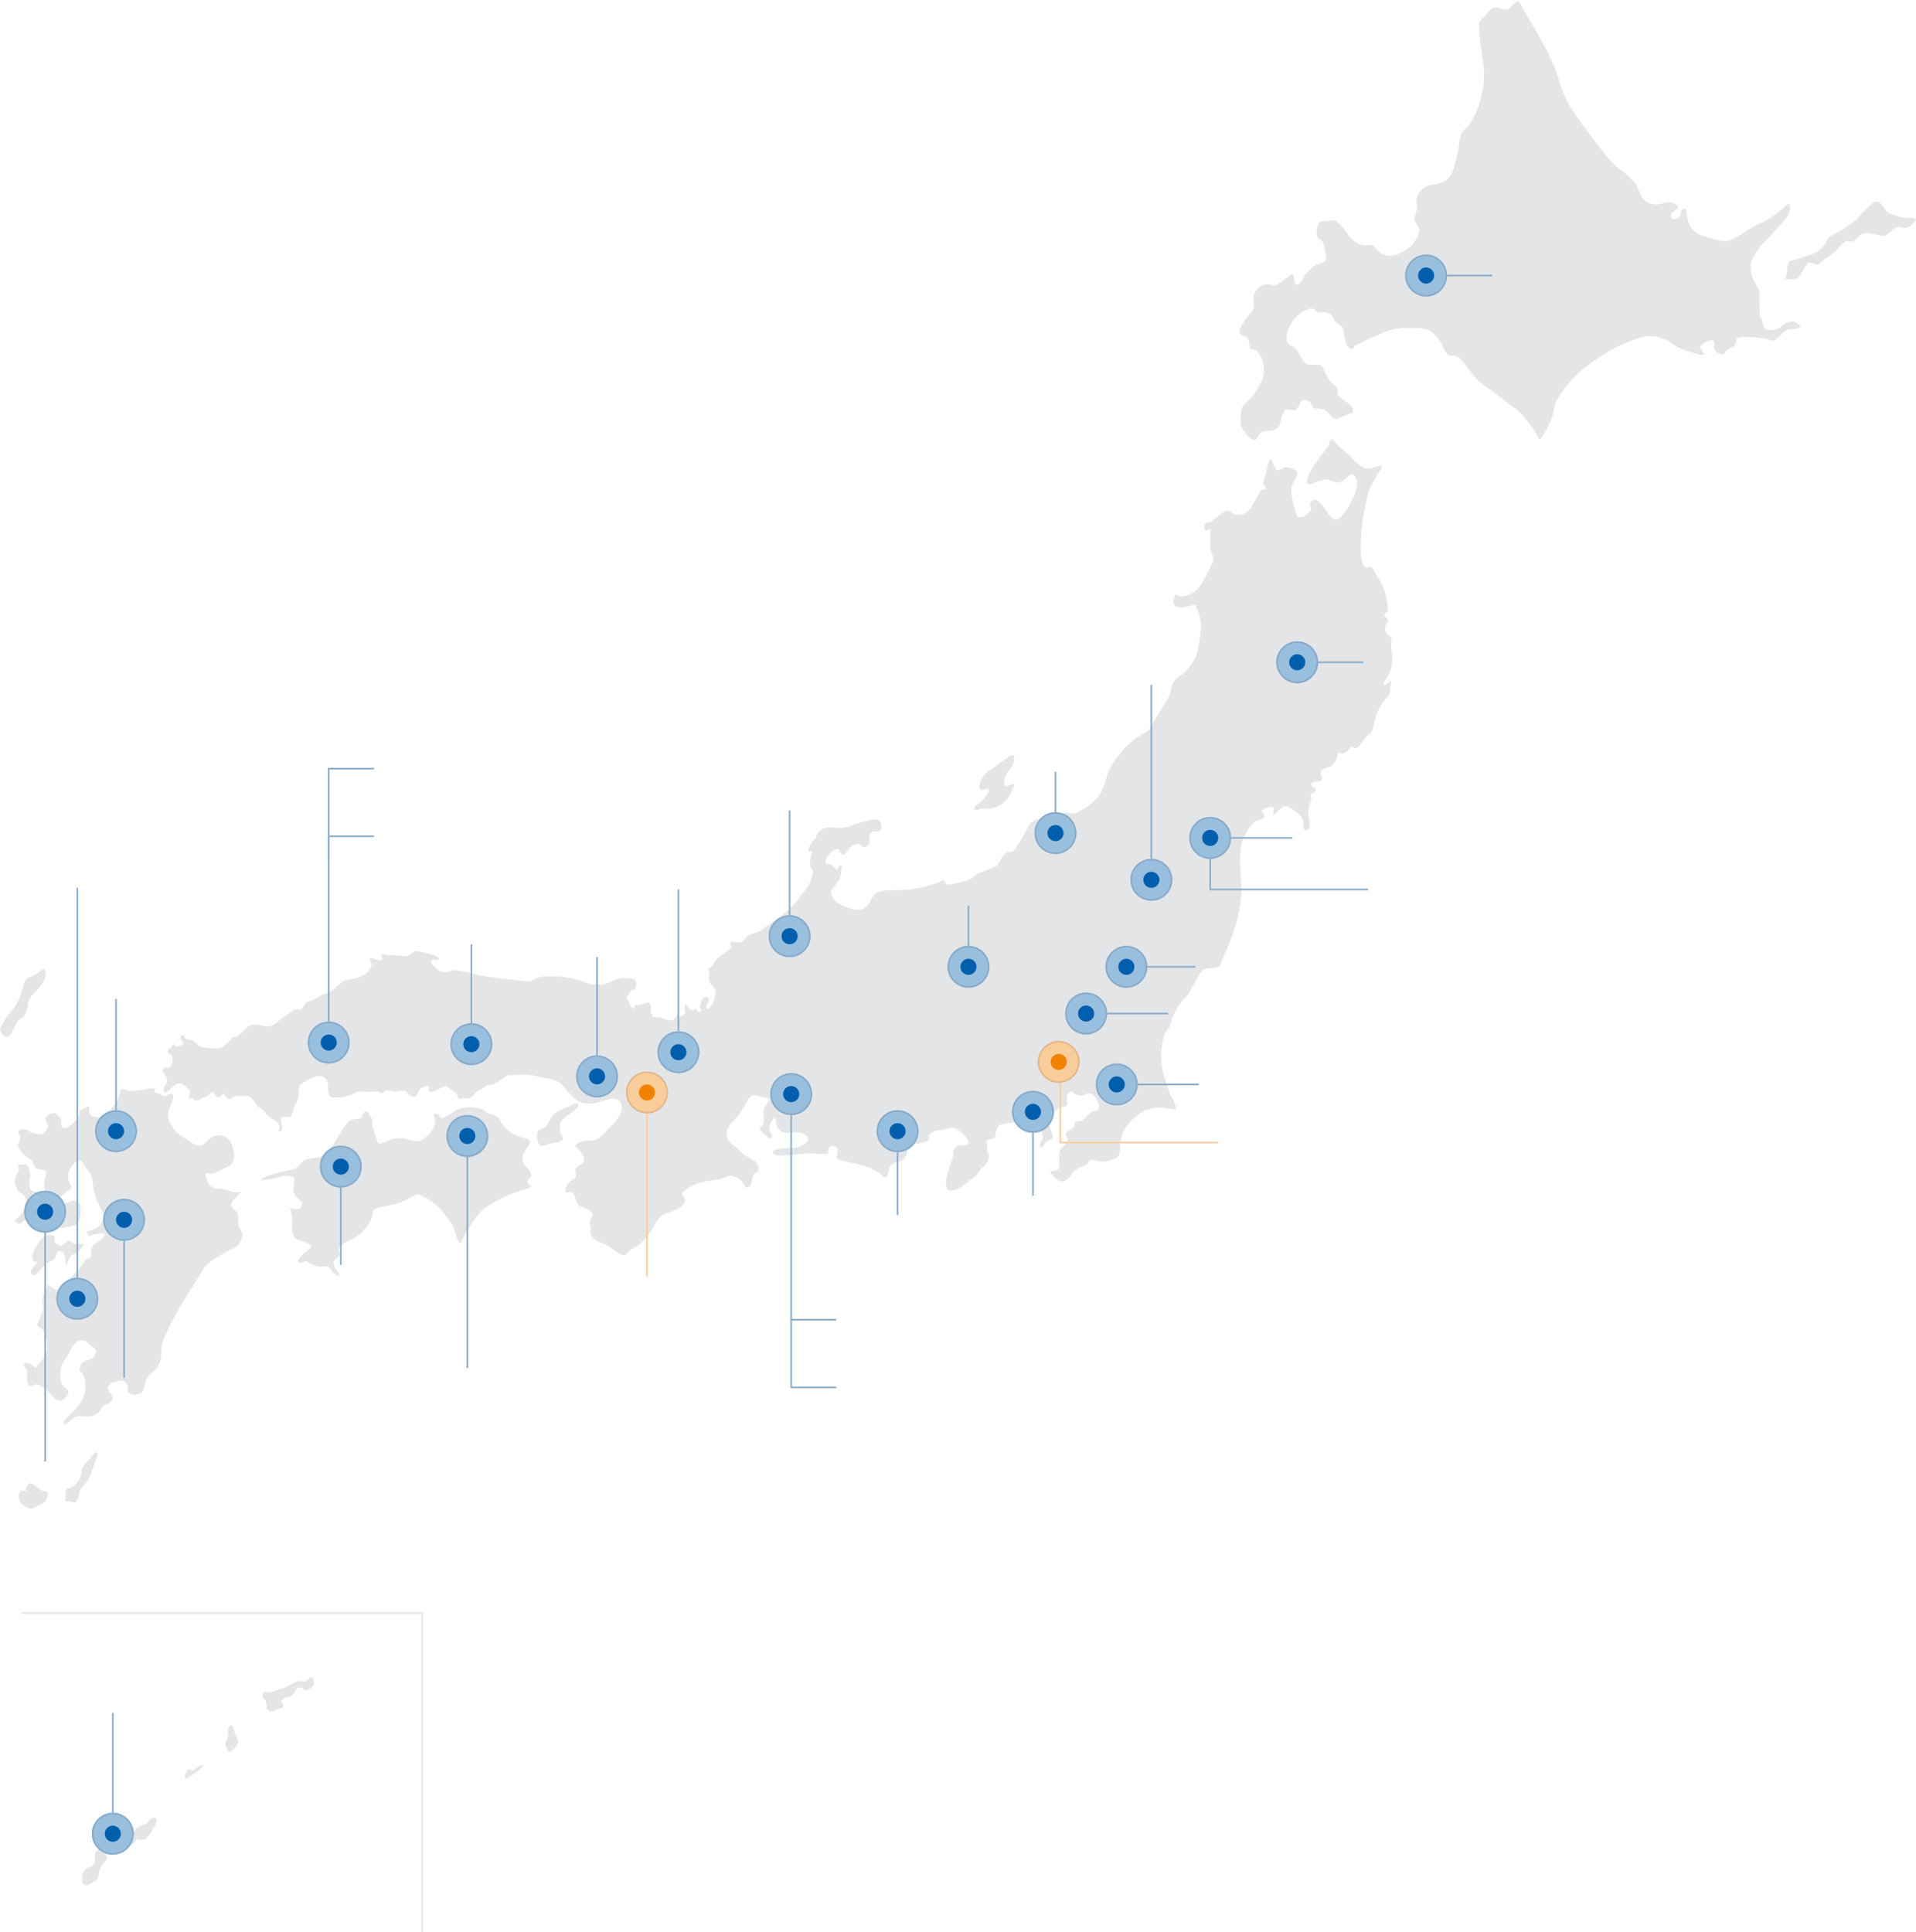 <svg width="1189" height="1199" viewBox="0 0 1189 1199" fill="none" xmlns="http://www.w3.org/2000/svg">
<path d="M13 1001H262V1199" stroke="black" stroke-opacity="0.1"/>
<path d="M87.112 1133.07C88.919 1132.4 90.941 1132.21 92.269 1130.37L92.41 1129.98C92.826 1129.36 93.373 1128.85 94.002 1128.51C94.63 1128.18 95.318 1128.02 96.001 1128.05C99.698 1128.72 93.542 1137.45 92.712 1138.52C91.882 1139.58 90.388 1141.68 89.014 1141.85C87.594 1141.8 86.181 1141.65 84.783 1141.42C84.428 1141.34 84.157 1142.53 84.157 1142.53C83.681 1143.28 83.044 1143.9 82.308 1144.31C81.196 1144.79 80.055 1145.17 78.897 1145.45C77.928 1145.9 76.921 1146.23 75.894 1146.43C74.724 1146.64 73.755 1147.61 72.597 1148.01C71.743 1148.21 70.867 1148.22 70.029 1148.02C68.784 1147.85 68.928 1146.75 67.042 1148.23C65.156 1149.71 65.913 1151.31 66.593 1153.26C66.756 1153.71 65.712 1154.31 65.621 1154.7C63.785 1156.4 62.38 1158.6 61.558 1161.05C61.184 1162.7 61.199 1165.68 60.358 1166.33C59.517 1166.97 58.55 1167.23 57.76 1167.88C54.917 1170.27 51.036 1171.6 51.054 1166.35C50.834 1164.38 51.294 1162.36 52.344 1160.68C53.506 1159.1 55.222 1159.07 56.661 1158.15C57.569 1157.64 58.34 1156.87 58.881 1155.91C59.29 1155.05 58.925 1154.07 58.865 1153.17C58.732 1151.17 58.828 1149.1 60.636 1148.2C63.085 1146.92 65.467 1145.47 67.768 1143.86C68.371 1143.33 69.092 1143 69.844 1142.91C70.596 1142.82 71.346 1142.96 72.003 1143.34C73.475 1143.91 74.859 1144.41 74.755 1141.34C74.651 1138.28 71.63 1136.99 71.192 1135.16C70.753 1133.33 72.503 1130.81 74.23 1131.2C74.813 1131.7 75.575 1131.87 76.185 1132.01L76.185 1132.01L78.064 1132.44C79.651 1132.98 78.014 1136.18 78.619 1137.51C79.225 1138.84 80.306 1138.55 81.351 1137.72C83.377 1136.33 85.305 1133.73 87.112 1133.07Z" fill="#E4E5E7"/>
<path d="M144.291 1071.32C145.354 1072.51 145.271 1074.76 146.003 1076.24L145.952 1076.23C146.861 1078.11 148.303 1080.22 147.405 1082.52C146.527 1084.37 145.113 1085.86 143.4 1086.74C142.61 1087.15 142.087 1087.81 141.645 1086.93L140.106 1083.36C139.26 1081.68 141.061 1079.17 141.397 1077.7C141.732 1076.22 141.318 1074.52 141.539 1073.08C141.76 1071.64 143.227 1070.12 144.291 1071.32Z" fill="#E4E5E7"/>
<path d="M118.753 1098.3C119.12 1098.8 119.436 1099.05 120.023 1098.59C121.693 1097.09 123.603 1095.96 125.639 1095.27C127.395 1094.84 124.411 1097.62 124.347 1097.9C121.37 1100.23 118.224 1102.26 114.946 1103.99C114.695 1103 114.723 1101.95 115.026 1100.95C115.328 1099.96 115.892 1099.07 116.642 1098.41C117.381 1097.98 118.386 1097.79 118.753 1098.3Z" fill="#E4E5E7"/>
<path d="M188.453 1043.52C189.799 1043.7 191.05 1042.2 192.21 1041.33C194.096 1039.85 195.405 1043.73 194.713 1045.36C194.125 1046.31 193.373 1047.12 192.503 1047.76C191.633 1048.39 190.664 1048.82 189.654 1049.04C188.954 1049.29 188.956 1048.82 188.386 1048.27C187.649 1047.6 186.732 1047.2 185.759 1047.13C183.903 1047.07 183.668 1048.81 182.735 1050.32C181.406 1052.64 179.498 1052.8 177.449 1053.59C176.508 1053.97 175.082 1054.6 174.634 1055.39C174.187 1056.19 174.96 1056.78 175.263 1057.33C176.766 1060.11 174.288 1059.97 172.571 1060.47C170.853 1060.97 168.915 1062.68 167.177 1061.86C166.606 1061.55 165.211 1060.64 165.404 1059.79C165.484 1058.26 165.304 1056.74 164.873 1055.32C164.432 1054.2 163.388 1054.56 163.087 1053.3C162.787 1052.04 163.087 1049.78 164.662 1050.14C166.619 1050.41 168.63 1050.13 170.511 1049.33C172.356 1048.73 174.125 1048 175.995 1047.53C178.242 1046.78 180.397 1045.68 182.4 1044.28C184.307 1043.25 186.45 1042.98 188.453 1043.52Z" fill="#E4E5E7"/>
<path d="M70 1063V1125" stroke="#89ABC9"/>
<circle cx="70" cy="1138" r="13" fill="#99BFDE"/>
<circle cx="70" cy="1138" r="12.5" stroke="#89ABC9"/>
<circle cx="70" cy="1138" r="5" fill="#005EAD"/>
<path d="M863.481 421.769C863.348 422.353 858.672 426.481 858.605 424.621C858.539 422.762 860.013 421.936 860.511 421.092C861.477 419.299 862.331 417.439 863.065 415.525C864.134 411.624 864.264 407.528 863.44 403.653C863.166 400.814 863.205 397.933 863.557 395.071C862.908 395.111 862.269 394.956 861.709 394.624C861.148 394.292 860.687 393.794 860.373 393.184C859.651 392.254 859.299 391.033 859.39 389.779C859.481 388.525 860.009 387.336 860.862 386.463C862.383 384.623 860.754 383.979 859.622 382.764C858.489 381.55 859.512 380.826 860.608 379.778C861.704 378.729 860.928 375.409 860.758 374.004C860.427 370.957 859.722 367.992 858.662 365.191C857.346 362.227 855.822 359.39 854.101 356.705C853.348 355.44 851.817 351.675 850.068 351.824C848.319 351.972 847.311 352.904 846.225 350.948C845.971 350.395 845.754 349.82 845.575 349.229C844.973 347.142 844.604 344.97 844.476 342.761C844.091 333.016 845.088 323.193 847.43 313.644C847.936 309.979 848.859 306.378 850.176 302.927C851.676 299.721 853.401 296.641 855.335 293.716C855.789 293.068 858.305 290.088 857.39 289.265C856.475 288.441 851.995 290.633 850.246 290.781C844.578 291.198 840.953 286.136 837.222 282.349C835.495 280.52 833.43 279.367 831.542 277.707C830.058 275.831 828.388 274.145 826.562 272.678C825.37 271.997 824.92 275.857 824.29 276.739L820.558 281.833C817.215 285.861 814.295 290.287 811.86 295.021C811.609 296.125 810.155 299.552 811.536 300.208C812.918 300.864 815.194 299.743 816.522 299.294C818.275 298.594 820.063 298.02 821.874 297.575C824.847 297.159 827.549 299.55 830.258 299.484C832.624 299.084 834.81 297.73 836.39 295.688C838.466 293.564 840.27 294.248 841.514 296.855C843.698 301.52 839.901 308.513 837.92 312.639C836.264 315.61 830.887 324.703 827.225 321.956C823.563 319.208 821.544 313.283 817.546 310.664C817.144 310.338 816.666 310.139 816.159 310.09C815.653 310.04 815.138 310.14 814.665 310.38C814.193 310.62 813.782 310.991 813.473 311.456C813.163 311.92 812.968 312.461 812.906 313.024C812.654 314.128 813.455 314.378 813.612 315.302C813.581 315.769 813.467 316.228 813.275 316.654C813.084 317.08 812.819 317.463 812.496 317.781C811.785 318.741 810.902 319.529 809.907 320.092C808.912 320.656 807.829 320.981 806.731 321.046C804.385 321.127 804.493 319.307 803.903 317.328C802.593 313.376 801.746 309.235 801.381 305.001C801.266 302.953 801.736 300.886 802.727 299.09C803.621 297.312 806.3 293.618 804.309 292.139C802.593 290.733 800.499 289.969 798.314 289.954C796.449 290.076 794.432 291.94 792.627 291.802C790.821 291.664 789.482 282.477 787.445 286.044C786.868 287.635 786.49 289.297 786.321 290.981C785.848 293.06 785.375 295.138 784.435 297.384C784.228 298.293 783.511 299.292 783.843 299.982L785.871 303.45C784.632 303.783 782.884 303.658 782.151 304.995C780.817 307.356 779.484 309.716 778.048 311.986C777.011 314.238 775.553 316.237 773.775 317.845C772.432 318.827 770.89 319.403 769.313 319.513C767.736 319.623 766.182 319.262 764.813 318.469C763.68 317.528 762.242 316.312 760.666 317.046C759.603 317.625 758.587 318.309 757.629 319.088C755.584 320.535 753.584 322.061 751.583 323.587C749.582 325.113 748.029 323.324 747.716 325.234C747.38 326.397 747.356 327.626 747.646 328.771C748.138 329.84 750.517 328.537 751.276 328.163C750.961 332.174 750.865 336.19 750.987 340.191C751.153 342.689 752.619 344.321 752.946 346.65C753.132 347.717 752.355 349.248 751.842 350.156C750.107 354.424 748.025 358.525 745.624 362.405C744.317 364.49 742.623 366.252 740.662 367.565C738.701 368.879 736.521 369.711 734.279 370.002C733.343 370.193 732.389 370.14 731.496 369.847C730.972 369.727 730.465 368.997 729.897 369.072C729.328 369.148 728.036 372.133 728.119 373.382C728.467 378.312 734.08 377.063 737.054 376.373C738.41 376.067 739.722 375.683 741.049 375.234C742.376 374.784 742.209 376.864 742.47 377.333C744.691 381.367 745.603 386.164 745.06 390.974C744.745 396.105 743.892 401.208 742.518 406.178C740.762 410.413 738.203 414.215 735.021 417.316C733.355 418.986 731.356 419.693 729.763 421.311C728.036 423.018 726.934 425.357 726.681 427.852C725.926 431.508 724.345 434.934 722.088 437.806C719.92 441.412 717.65 444.926 715.583 448.623C714.681 450.824 713.271 452.744 711.5 454.184C710.113 454.893 708.727 455.603 707.369 456.455C702.421 459.574 698.027 463.703 694.435 468.609C691.498 472.015 689.094 475.929 687.33 480.178C686.256 484.549 684.715 488.786 682.742 492.799C679.761 496.908 675.942 500.192 671.624 502.36C670.035 503.562 668.259 504.413 666.4 504.86C664.899 504.996 663.372 504.17 661.783 504.424C656.006 504.836 650.27 506.128 644.74 508.263C642.779 508.592 640.913 509.516 639.356 510.931C638.409 512.375 637.571 513.898 636.849 515.485C634.713 519.418 632.375 523.221 629.847 526.872C629.027 528.052 628.471 528.882 627.102 528.706C624.54 528.123 622.871 530.613 621.304 532.921C620.467 534.518 619.506 536.037 618.433 537.46C617.336 538.109 616.174 538.603 614.976 538.927C612.796 539.944 610.558 540.782 608.28 541.433C607.244 541.846 606.274 542.458 605.419 543.241C604.049 544.348 602.598 545.321 601.082 546.148C597.843 547.208 594.549 548.01 591.226 548.55C590.655 548.826 590.045 548.976 589.431 548.989C588.818 549.002 588.215 548.878 587.657 548.625C587.249 548.532 585.201 546.768 586.238 545.979C575.453 550.699 563.995 552.908 552.608 552.464C550.099 552.485 547.587 552.854 545.131 553.562C544.099 554.023 543.151 554.704 542.345 555.565C541.538 556.426 540.89 557.45 540.438 558.574C539.945 559.847 539.223 561.005 538.317 561.975C537.411 562.945 536.341 563.705 535.174 564.208C532.915 564.702 530.607 564.621 528.43 563.97C525.378 563.225 522.461 561.985 519.774 560.291C518.227 559.165 517 557.588 516.221 555.724C515.209 553.444 515.868 552.432 517.404 550.527C518.691 548.999 519.879 547.374 520.96 545.666C521.609 543.714 521.97 541.673 522.03 539.624C522.148 539.104 522.399 538 522.488 537.61C522.38 537.451 522.239 537.323 522.075 537.236C521.912 537.15 521.731 537.107 521.547 537.111C521.362 537.115 521.179 537.167 521.011 537.261C520.843 537.355 520.696 537.489 520.58 537.654C520.402 538.433 520.032 540.057 518.912 539.597C517.977 538.94 517.174 538.084 516.546 537.077C515.429 535.797 513.531 536.868 512.37 535.784C511.208 534.699 514.838 529.514 515.656 528.88C516.474 528.246 519.877 525.673 520.716 527.641C521.554 529.608 523.107 531.396 524.759 529.518C526.412 527.64 527.279 525.446 529.19 524.583C530.464 524.01 531.82 523.736 533.17 523.781C534.451 524.073 534.883 525.401 536.076 525.81C537.27 526.218 540.397 523.241 539.428 521.312C539.264 520.429 539.317 519.503 539.581 518.627C539.844 517.751 540.31 516.957 540.931 516.325C542.362 515.148 544.424 517.12 546.106 515.385C547.787 513.65 546.851 510.499 545.587 509.323C544.324 508.147 540.753 508.768 538.551 509.292C536.006 509.774 533.483 510.432 530.998 511.261C526.849 513.36 522.318 514.216 517.878 513.739C514.21 512.904 508.147 513.71 506.6 518.892C506.171 520.775 504.507 521.627 503.482 523.17C502.457 524.713 500.288 528.591 503.072 528.201C504.529 527.986 503.457 530.543 503.279 531.596C503.101 532.648 502.244 536.143 502.88 537.654C503.516 539.165 505.214 540.85 504.216 543.083C503.544 545.226 502.759 547.328 501.864 549.38C500.429 551.633 498.802 553.734 497.006 555.652C496.04 556.935 495.161 558.375 494.195 559.658C490.177 564.149 485.645 568.037 480.724 571.212C478.343 573.061 475.977 574.846 473.423 576.382C472.062 577.608 470.479 578.486 468.796 578.95C466.539 579.09 464.378 580.19 462.769 582.018C461.234 583.65 460.443 584.973 458.389 584.847C457.283 584.595 454.604 583.985 453.553 584.566C452.502 585.146 453.095 586.579 453.793 587.012C454.49 587.444 452.839 589.049 452.459 589.372C450.574 590.925 448.444 591.943 446.56 593.495C445.513 594.339 444.582 595.348 443.796 596.487C443.255 597.561 442.633 598.585 441.936 599.548C441.249 600.264 440.414 600.78 439.512 601.046C438.914 601.251 439.394 601.565 439.626 601.891C440.917 603.484 439.507 606.716 440.01 608.812C440.513 610.908 443.131 612.05 443.866 614.472C444.29 616.968 443.867 619.593 442.676 621.854C442.439 622.893 439.599 627.029 438.597 626.049C437.595 625.069 439.558 621.827 439.765 620.918C440.342 618.384 438.215 618.31 436.522 619.291C436.124 619.534 435.786 619.885 435.539 620.307C435.293 620.73 435.147 621.211 435.115 621.703C434.864 622.808 434.627 623.847 434.405 624.822C434.184 625.796 435.669 625.997 435.272 626.932C434.876 627.867 432.834 628.495 432.765 627.454C432.628 624.827 431.821 626.488 430.319 626.897C428.817 627.307 427.466 626.247 426.453 624.24C425.44 622.233 425.114 623.935 424.732 624.805C424.351 625.675 425.308 626.849 425.391 628.098C425.474 629.347 423.374 630.235 422.308 630.88C421.242 631.526 420.85 631.095 420.42 629.22C419.731 630.362 418.572 632.763 417.333 633.095C415.029 633.801 412.034 631.889 409.822 631.385C408.54 631.093 407.185 631.399 405.889 631.172C404.593 630.946 404.567 629.983 404.105 628.785C403.884 628.417 403.753 627.989 403.727 627.541C403.7 627.093 403.778 626.639 403.954 626.222C404.279 624.793 403.456 622.488 402.219 622.274C400.981 622.061 397.99 623.634 396.11 623.821C395.586 623.702 394.421 623.436 394.025 624.098C393.63 624.759 393.567 626.112 392.723 625.783C391.879 625.454 391.157 623.786 390.636 622.574C390.116 621.363 389.404 620.722 389.044 619.615C388.684 618.508 392.211 613.504 392.995 614.366C393.779 615.228 395.148 611.098 394.961 610.304C394.185 607.258 392.015 607.105 389.582 607.029C387.745 606.925 385.895 607.03 384.06 607.343C381.012 608.084 378.224 609.84 375.132 610.776C370.533 611.636 365.867 611.071 361.662 609.143C357.497 607.751 353.21 606.775 348.853 606.226C346.216 605.955 343.561 605.852 340.9 605.918C338.594 605.717 336.255 605.971 333.992 606.668C332.241 607.723 330.389 608.54 328.477 609.101C327 609.142 325.531 609.013 324.093 608.718C315.924 607.746 307.695 607.034 299.557 605.658C295.131 604.651 290.648 603.629 286.223 602.622C284.487 602.274 282.716 602.123 280.936 602.169C279.551 602.332 278.368 603.224 277.042 603.401C274.497 603.515 272.061 602.518 270.263 600.627C269.696 600.156 266.574 597.19 267.599 595.92C268.623 594.65 270.917 596.676 272.042 595.771C273.167 594.866 271.51 593.805 271.015 593.556C268.839 592.503 266.528 591.792 264.147 591.445C262.354 590.9 260.525 590.483 258.673 590.198C258.215 590.139 257.747 590.19 257.299 590.347C256.851 590.505 256.434 590.765 256.077 591.11C254.743 592.57 252.966 593.418 251.13 593.468C248.363 593.248 245.67 592.703 242.859 592.677C241.78 592.742 240.703 592.702 239.639 592.559C238.882 592.387 237.384 591.704 236.638 592.559C235.892 593.414 238.075 594.321 237.371 595.527C236.668 596.734 232.056 594.932 230.775 594.64C228.155 594.043 230.213 597.109 230.646 598.164C231.08 599.219 228.502 603.278 227.246 604.222C223.847 606.201 220.171 607.473 216.409 607.972C215.036 608.191 213.693 608.646 212.428 609.32C210.679 610.657 209.014 612.127 207.445 613.719C205.506 615.272 203.314 616.378 201.01 616.968C198.7 617.877 196.489 619.095 194.427 620.594C192.88 621.471 189.865 621.263 189.115 623.21C188.366 625.158 186.976 626.959 184.296 626.622C181.617 626.285 180.868 627.96 179.234 628.954C176.998 630.365 174.855 631.955 172.822 633.711C171.021 635.503 168.789 636.665 166.43 637.038C164.011 637.171 161.597 635.938 159.12 636.057C157.403 635.744 155.614 636.055 154.018 636.945C152.304 638.439 150.655 640.025 149.078 641.696C148.509 642.297 147.857 642.795 147.15 643.17C146.304 643.66 145.27 643.356 144.453 643.717C143.636 644.078 143.298 645.025 142.655 645.699C142.011 646.372 140.623 647.628 139.542 648.611C138.703 649.395 137.731 649.982 136.69 650.334C135.65 650.686 134.564 650.794 133.504 650.652C130.911 650.472 128.261 650.278 125.639 649.955C123.018 649.631 122.384 647.573 120.349 646.29C118.314 645.007 116.681 645.454 115.315 644.46C113.949 643.466 114.679 642.949 113.908 642.568C113.715 642.482 113.503 642.452 113.292 642.481C113.081 642.509 112.877 642.596 112.7 642.733C112.522 642.869 112.377 643.051 112.277 643.262C112.176 643.473 112.125 643.706 112.126 643.939C111.683 645.888 115.858 647.454 112.722 648.584C110.724 649.291 109.192 650.103 108.019 647.991C107.613 647.352 106.527 649.702 106.337 650C106.146 650.298 104.6 650.902 104.174 651.967C103.748 653.031 104.984 653.791 105.667 654.288C106.144 654.553 106.534 654.971 106.786 655.49C107.038 656.01 107.142 656.607 107.084 657.208C106.987 660.055 106.57 662.693 103.584 662.628C102.827 662.456 102.129 662.297 101.456 663.1C101.177 663.598 101.052 664.176 101.1 664.743C101.148 665.311 101.367 665.836 101.722 666.235C103.346 668.518 104.897 670.58 102.63 673.275C101.533 674.596 100.732 678.923 103.315 677.53C105.898 676.137 107.143 674.166 109.26 672.94C111.376 671.714 113.079 672.306 115.082 674.266C115.981 675.244 116.974 676.111 118.046 676.854C118.67 677.338 117.602 678.802 117.439 679.517C117.277 680.232 116.951 681.66 117.927 681.678C118.903 681.695 119.808 681.218 119.895 681.374C120.804 683.836 122.497 683.128 124.204 682.355C125.667 681.454 127.179 680.657 128.728 679.97C130.507 679.418 131.479 676.223 133.015 678.623C134.551 681.022 135.553 682.002 137.615 679.671C139.677 677.339 139.723 680.902 141.483 681.781C143.243 682.66 145.335 679.926 146.909 680.011C148.907 680.468 150.987 680.477 153.027 680.037C154.733 679.538 156.779 682.122 157.721 683.361C158.249 684.391 158.871 685.357 159.576 686.243C160.527 687.124 161.565 687.888 162.671 688.52C164.401 689.802 165.5 691.965 167.288 693.261C169.075 694.556 170.152 694.938 171.503 695.997C172.855 697.057 173.939 699.558 172.987 701.049C172.035 702.541 175.283 702.529 175.045 699.81C174.991 698.431 173.896 694.902 174.731 693.657C175.565 692.413 178.752 693.48 179.583 693.328C181.42 693.063 181.846 687.694 183.017 686.047C184.58 683.572 185.398 680.642 185.347 677.696C185.502 674.861 185.39 673.469 187.726 672.088C191.696 669.713 197.683 665.747 201.649 669.041C203.697 670.806 203.56 672.483 203.594 675.292C203.628 678.101 203.896 680.69 205.847 680.998C209.558 681.416 213.341 681.048 216.995 679.915C218.716 679.351 220.046 678.082 221.709 677.504C223.372 676.926 225.627 677.782 227.798 677.661L232.388 677.408C233.319 677.62 235.23 677.031 235.765 678.177C236.3 679.324 238.828 677.098 239.251 676.853C239.674 676.608 240.942 676.418 242.442 676.828C244.211 677.4 246.096 677.502 247.947 677.125C248.96 676.903 249.987 676.816 251.007 676.866C252.288 677.158 252.563 677.835 253.433 678.853C254.304 679.871 257.836 682.111 258.822 679.397C259.106 678.128 259.718 676.962 260.58 676.041C261.443 675.121 262.519 674.486 263.676 674.216C265.163 673.872 266.81 673.632 266.191 675.814C265.451 679.062 269.245 677.193 270.5 676.796C271.754 676.398 276.398 672.946 277.674 674.603C279.063 675.707 280.547 676.663 282.108 677.458C282.828 677.994 283.378 678.761 283.688 679.662C284.049 680.769 284.133 681.745 285.269 681.867C286.405 681.989 287.12 681.537 288.038 681.541C289.117 681.68 290.215 681.654 291.301 681.465C293.722 680.786 294.314 678.187 296.56 677.196C298.397 676.333 300.135 675.213 301.729 673.864C302.488 673.217 304.79 673.331 305.723 672.997C308.573 671.741 311.267 670.054 313.724 667.986C315.151 667.255 316.723 666.995 318.242 667.239C320.719 667.12 323.167 666.857 325.6 666.933C329.957 667.208 334.264 667.914 338.471 669.044C342.129 669.29 345.613 670.626 348.553 672.912C351.484 676.772 354.798 680.253 358.439 683.294C362.862 685.318 367.878 685.465 372.554 683.707C376.49 682.827 383.058 679.267 385.312 684.7C387.566 690.133 382.448 695.936 379.116 699.003C375.784 702.071 372.108 707.725 367.184 707.833C364.689 707.706 362.173 708.033 359.736 708.802C358.525 709.278 355.942 710.671 357.729 712.239C359.611 713.652 361.11 715.593 362.08 717.876C362.989 720.338 362.476 721.519 360.432 722.694C359.273 723.238 358.24 724.082 357.423 725.151C356.515 726.448 356.964 727.165 357.397 728.493C358.26 731.696 354.982 731.838 353.534 733.353C352.232 734.75 351.284 736.495 350.793 738.4C350.201 740.998 352.332 739.98 353.658 739.804C356.209 739.36 356.663 742.743 357.356 744.814C357.716 745.971 358.335 746.998 359.155 747.804C359.976 748.611 360.973 749.172 362.06 749.438C364.093 750.028 365.937 751.176 367.424 752.778C368.831 754.67 365.576 756.593 365.945 759.274C366.265 760.36 366.481 761.486 366.59 762.632C366.44 763.662 366.451 764.705 366.623 765.714C367.095 766.88 367.782 767.917 368.644 768.759C369.505 769.601 370.522 770.232 371.632 770.613C373.45 771.505 375.473 772.034 377.218 772.978C378.963 773.922 380.575 775.451 382.509 776.643C383.754 777.893 385.295 778.739 386.973 779.094C388.823 779.037 390.218 775.87 391.925 775.097C396.928 772.854 401.194 768.875 404.055 763.785C406.443 759.751 408.733 754.533 413.05 753.056C416.361 751.966 422.806 750.291 424.655 746.202C425.565 744.36 424.157 742.741 423.448 741.281C422.739 739.822 426.797 737.603 427.746 736.93C431.846 734.437 436.367 732.989 440.959 732.697C442.96 732.5 444.956 732.179 446.935 731.735C448.889 731.223 450.699 729.996 452.74 729.641C454.767 729.653 456.727 730.268 458.415 731.422C460.103 732.576 461.457 734.226 462.333 736.198C463.797 738.376 466.356 735.475 466.465 733.381C466.573 732.093 466.863 730.822 467.323 729.614C467.618 728.315 468.989 727.943 469.895 727.193C471.999 725.213 470.16 721.993 468.621 720.685C466.604 719.29 464.485 718.077 462.281 717.055C460.522 715.569 458.84 713.977 457.242 712.286C455.388 711.075 453.659 709.652 452.085 708.037C451.067 706.139 450.777 703.844 451.276 701.635C451.852 699.432 453.075 697.472 454.748 696.072C457.71 693.029 460.261 689.533 462.315 685.701C463.157 683.587 464.467 681.721 466.121 680.282C467.757 679.015 470.215 680.053 471.831 680.49L474.684 681.139C475.208 681.258 476.228 681.081 476.547 681.564C478.085 683.417 474.872 685.692 474.401 687.224C473.768 689.869 473.625 692.603 473.98 695.259C474.062 695.749 474.046 696.258 473.934 696.752C473.821 697.245 473.615 697.71 473.33 698.117C472.832 698.687 472.088 698.996 471.736 699.736C470.855 701.722 474.025 703.673 475.013 704.445C476.001 705.216 478.715 708.089 478.972 705.346C479.297 703.917 477.991 702.663 477.675 701.361C477.314 700.207 477.323 698.933 477.701 697.746C478.09 696.616 478.743 695.608 479.591 694.828C480.424 693.857 481.375 692.639 481.442 694.499C481.371 696.655 481.898 698.754 482.951 700.513C486.054 704.909 491.993 701.958 496.127 702.899C498.631 703.469 503.665 705.299 500.403 709.134C497.448 711.452 493.92 712.645 490.384 712.523C487.534 712.352 484.658 712.593 481.83 713.24C481.159 713.497 479.32 714.308 479.724 715.493C480.128 716.678 482.312 717.039 483.39 717.148C489.078 717.066 494.773 716.583 500.439 715.702C502.771 715.656 505.097 715.775 507.402 716.057L513.884 716.099C513.761 714.917 513.911 713.706 514.319 712.576C515.156 710.512 517.981 711.019 519.201 712.117C520.421 713.214 519.347 716.045 519.254 717.8C519.161 719.555 520.529 719.73 521.621 720.047C525.522 720.936 529.423 721.824 533.266 722.699C537.521 723.722 541.588 725.431 545.34 727.772C546.474 728.44 548.172 730.398 549.41 730.612C550.647 730.825 551.596 725.849 551.905 725.031C553.948 719.825 559.665 722.152 561.923 717.883C562.847 716.249 562.929 713.466 563.793 712.092C564.657 710.717 567.806 710.068 569.483 709.698C571.769 709.565 574.022 708.864 576.074 707.646C577.317 706.494 575.354 705.432 576.932 703.879C578.848 702.178 581.231 701.286 583.627 701.372C585.828 701.047 588.006 700.49 590.13 699.71C591.989 699.756 593.76 700.446 595.193 701.683C596.93 702.717 598.418 704.176 599.549 705.955C600.404 707.311 602.217 709.568 599.826 710.39C598.676 710.843 597.465 711.033 596.269 710.947C595.454 710.761 594.813 710.615 594.069 710.924C593.325 711.233 591.16 714.02 591.46 715.659C591.373 717.893 590.869 720.104 589.981 722.155C588.524 726.674 585.719 733.073 587.627 737.607C588.639 739.888 591.703 738.535 593.321 738.152C596.167 737.078 598.797 735.346 601.03 733.075C602.858 731.237 605.35 730.78 606.772 728.302C607.204 727.289 607.788 726.359 608.5 725.553C609.411 724.897 610.289 724.184 611.13 723.418C612.57 721.834 613.511 719.787 613.801 717.604C614.022 716.63 613.31 716.263 612.934 715.494C612.561 714.361 612.421 713.139 612.523 711.916C612.523 711.916 612.775 710.811 612.804 710.681C612.834 710.551 611.906 709.247 612.185 708.559C612.718 706.221 617.097 707.696 617.674 705.163C617.759 703.311 618.177 701.478 618.902 699.771C620.103 697.722 622.829 697.318 624.753 696.936C630.189 696.472 635.614 697.015 640.802 698.541C642.305 698.65 643.744 699.165 644.992 700.042C646.281 701.676 647.013 703.768 647.07 705.981C646.67 707.735 644.844 709.301 645.536 711.372C646.229 713.442 648.279 710.083 648.719 709.227C649.159 708.37 651.157 707.937 652.573 706.825C653.99 705.713 653.511 705.398 652.919 703.692C652.193 701.93 651.628 700.085 651.233 698.184C650.818 695.971 653.958 693.748 654.199 691.344C654.441 688.939 656.878 687.649 659.021 687.112C661.165 686.576 662.621 686.634 662.292 684.851C661.87 683.065 661.943 681.156 662.5 679.364C662.641 678.949 662.869 678.573 663.164 678.268C663.459 677.962 663.814 677.736 664.197 677.609C664.58 677.482 664.981 677.457 665.366 677.537C665.751 677.617 666.109 677.799 666.409 678.068C666.99 678.793 667.735 679.336 668.574 679.646C669.413 679.957 670.32 680.025 671.21 679.844C673.236 679.554 675.076 678.197 677.114 678.661C679.152 679.125 684.253 687.119 680.866 689.081C679.83 689.597 678.782 689.358 677.746 689.874C676.838 690.408 675.989 691.064 675.219 691.826C673.787 693.276 672.323 695.403 670.413 695.719C669.391 695.771 668.372 695.928 667.367 696.187C666.361 696.573 667.116 697.291 666.923 698.136C666.273 700.994 663.708 701.23 661.883 702.522C660.057 703.815 662.252 705.203 662.348 706.933C662.498 710.042 659.829 711.005 658.366 712.858C656.903 714.712 657.354 718.914 657.403 721.658C657.452 724.402 657.417 726.171 654.487 726.665C654.022 726.559 652.127 726.811 651.891 727.577C651.656 728.343 653.401 729.287 653.647 729.549C655.129 730.843 656.796 733.204 658.952 733.148C660.07 733.03 661.16 732.636 662.144 731.997C663.127 731.357 663.977 730.488 664.632 729.454C665.853 727.226 667.742 725.521 669.951 724.652C671.316 724.203 672.652 723.639 673.948 722.967C674.941 722.373 674.971 721.969 675.499 720.996C676.702 718.674 680.149 720.211 681.692 720.699C683.958 721.234 686.349 721.019 688.57 720.079C690.159 719.552 693.367 718.916 694.334 717.087C694.921 715.403 695.161 713.612 695.037 711.849C695.147 708.797 695.734 705.764 696.771 702.884C699.737 697.024 704.362 692.348 709.899 689.612C714.567 687.431 719.657 686.828 724.502 687.881C726.094 688.028 727.674 688.274 729.234 688.617C730.515 688.909 728.624 683.764 728.45 683.451C727.669 681.77 726.639 680.374 725.946 678.576C725.253 676.779 724.388 674.122 723.74 671.856C720.277 663.117 719.664 653.197 722 643.72C722.697 641.265 724.009 639.05 725.78 637.338C726.619 633.919 727.865 630.618 729.485 627.523C730.688 625.128 732.144 622.89 733.82 620.858C735.366 619.485 736.77 617.924 738.002 616.208C739.515 613.051 741.194 609.988 743.03 607.035C743.947 605.232 745.069 603.558 746.368 602.056C748.17 601.08 750.152 600.635 752.112 600.768C753.497 600.605 755.871 600.668 756.895 599.398C757.505 598.371 757.984 597.261 758.32 596.101C759.524 593.232 760.772 590.442 761.86 587.546C766.341 577.654 769.196 567.029 770.284 556.19C770.464 550.56 770.075 545.006 769.817 539.413C769.356 534.488 769.485 529.486 770.202 524.537C771.519 519.503 774.008 514.883 777.416 511.148C778.447 509.811 779.871 508.919 781.416 508.643C782.684 508.453 785.423 508.257 784.615 505.887C784.414 505.158 782.466 504.031 782.964 503.188C783.99 501.371 787.269 500.957 788.886 500.847C790.504 500.737 790.3 500.554 790.223 501.971C790.145 503.388 790.126 504.818 790.106 506.249C792.021 504.294 795.546 500.109 798.197 500.302C800.129 500.784 801.899 501.798 803.344 503.251C805.027 504.242 806.486 505.622 807.628 507.301C808.256 508.211 808.663 509.29 808.812 510.441C808.706 511.454 808.659 512.47 808.67 513.483C808.776 513.997 809.046 514.444 809.431 514.745C809.816 515.046 810.292 515.181 810.774 515.127C811.256 515.073 811.713 514.833 812.064 514.45C812.416 514.066 812.638 513.564 812.693 513.033C813.284 510.434 811.793 507.567 811.788 504.901C811.858 502.038 812.505 499.197 813.681 496.586C813.917 495.547 813.105 494.542 813.182 493.398C813.259 492.254 817.615 491.948 816.429 489.628C815.907 488.689 813.361 487.768 813.526 486.507C813.69 485.246 818.193 484.837 819.155 484.646C820.117 484.455 821.344 483.641 820.315 481.972C819.287 480.303 818.68 478.662 820.913 477.462C822.573 476.603 824.319 475.989 826.106 475.638C826.936 475.486 828.008 473.202 828.535 472.502C829.588 470.681 830.263 468.638 830.507 466.529C833.221 469.675 836.862 465.516 839.07 463.081C841.782 466.773 844.962 461.143 846.646 458.589C847.879 457.194 849.198 455.896 850.593 454.705C852.333 452.71 852.521 448.926 853.403 446.394C854.526 441.903 856.57 437.713 859.374 434.157C861.041 432.487 862.194 431.725 862.567 429.008C862.941 426.292 863.065 424.134 863.248 421.716L863.481 421.769ZM610.232 490.087C611.646 489.794 613.618 488.398 613.521 491.246C613.328 492.09 612.612 492.815 612.173 493.399C611.734 493.982 610.401 496.07 609.232 497.17C608.063 498.27 605.335 499.494 604.906 501.378C604.477 503.261 606.912 502.518 607.875 502.054C608.838 501.59 610.018 501.79 611.459 501.913C613.581 501.983 615.715 501.685 617.785 501.031C619.982 500.202 622.015 498.876 623.752 497.139C625.488 495.403 626.887 493.296 627.857 490.958C628.414 489.855 630.73 485.6 628.279 486.681C627.593 487.003 624.077 488.457 623.716 487.623C621.518 482.75 625.609 479.309 628.069 475.496C629.052 473.745 629.513 471.719 629.385 469.715C629.145 467.542 627.203 468.808 626.065 469.505C621.874 472.309 618.031 475.738 613.71 478.307C611.544 479.807 609.825 481.996 608.794 484.567C607.84 486.604 606.791 490.943 610.043 490.112L610.232 490.087ZM1112.39 199.549C1109.95 199.564 1107.55 200.546 1105.63 202.315C1104.03 203.941 1101.96 204.862 1099.84 204.891C1098.02 204.817 1095.83 205.276 1094.76 203.256C1093.69 201.235 1093.81 198.804 1092.64 197.238C1091.47 195.672 1092.02 194.024 1092 192.788C1091.86 190.434 1091.86 188.041 1091.85 185.921C1091.99 184.131 1091.9 182.34 1091.59 180.601C1091 178.725 1090.14 176.982 1089.03 175.44C1086.8 171.828 1085.91 167.362 1086.55 162.919C1088.29 158.169 1091.09 153.936 1094.68 150.626C1097.98 147.142 1101.2 143.502 1104.46 139.94C1107.72 136.378 1111.78 132.248 1110.62 127.132C1110.2 125.465 1108.29 127.694 1107.62 128.224L1102.24 132.739C1099.05 135.165 1095.61 137.159 1092.01 138.676C1088.39 140.509 1084.86 142.555 1081.43 144.807C1078.2 147.267 1074.56 148.935 1070.76 149.688C1066.65 149.47 1062.62 148.553 1058.82 146.97C1055.24 146.323 1052 144.385 1049.61 141.455C1048.29 139.338 1047.36 136.947 1046.86 134.407C1046.66 133.132 1046.88 128.672 1044.8 129.495C1042.71 130.318 1043.22 133.169 1042.35 134.335C1041.47 135.502 1038.04 137.112 1037.11 134.988C1036.19 132.865 1038.44 131.327 1039.42 130.525C1040.4 129.723 1041.18 129.765 1041.34 129.051C1041.51 128.336 1040.17 127.212 1039.65 126.82C1038.7 126.144 1037.64 125.698 1036.51 125.512C1035.38 125.326 1034.22 125.403 1033.1 125.738C1031.03 126.646 1028.83 127.011 1026.66 126.803C1024.49 126.594 1022.43 125.818 1020.63 124.538C1019.34 123.089 1018.3 121.395 1017.54 119.531C1016.78 117.184 1015.66 115.012 1014.23 113.105C1011.99 110.598 1009.56 108.308 1006.97 106.259C1004.57 104.664 1002.32 102.803 1000.27 100.703C996.091 96.198 992.365 91.044 988.594 86.086C983.881 79.888 979.182 73.625 974.907 67.117C971.509 61.287 968.832 54.959 966.944 48.291C964.647 41.454 961.798 34.884 958.43 28.655C955.071 22.425 951.581 16.232 947.931 10.208C946.815 8.382 945.802 6.375 944.701 4.485C943.601 2.594 943.067 0.901 941.903 0.636C940.738 0.371 937.899 4.234 936.38 5.254C933.796 6.921 931.501 5.168 929.011 4.806C924.877 3.864 923.536 8.137 920.584 10.881C919.911 11.331 919.326 11.931 918.869 12.64C918.411 13.349 918.093 14.151 917.934 14.992C917.699 17.293 917.75 19.603 918.085 21.859C918.702 28.832 920.051 35.015 920.669 41.715C921.291 48.41 920.633 55.242 918.736 61.773C917.302 66.961 915.162 71.912 912.393 76.453C910.474 79.501 907.236 80.813 906.203 84.54C905.729 87.063 905.375 89.606 905.143 92.157C904.682 94.986 904.045 97.786 903.235 100.536C901.894 105.082 900.126 110.965 895.938 112.949C891.75 114.934 886.044 113.634 881.892 118.154C880.231 119.738 879.175 121.955 878.957 124.319C878.952 125.684 879.327 126.999 879.307 128.43C879.211 130.46 878.754 132.469 877.962 134.341C877.138 136.613 878.647 138.323 879.705 139.862C880.196 140.508 880.521 141.29 880.651 142.133C880.781 142.976 880.71 143.852 880.447 144.677C879.521 147.462 878.04 150.005 876.116 152.114C874.192 154.222 871.877 155.838 869.348 156.84C867.161 158.18 864.706 158.833 862.262 158.723C859.818 158.613 857.484 157.746 855.525 156.22C854.073 154.796 853.018 152.438 850.965 152.038C849.665 152.002 848.36 152.07 847.06 152.242C845.605 152.114 844.177 151.789 842.81 151.274C840.159 149.931 837.914 147.816 836.304 145.147C833.46 141.766 830.393 135.601 825.493 136.945C823.598 137.47 819.479 136.464 818.364 138.669C817.183 141.212 816.853 144.096 817.433 146.793C818.098 148.448 819.729 148.546 820.671 149.786C821.594 151.654 822.143 153.734 822.282 155.892C822.54 157.18 823.564 160.215 822.73 161.46C821.895 162.704 819.095 163.706 817.433 164.011C815.771 164.316 813.723 166.856 812.175 168.007C810.609 169.295 809.342 170.979 808.487 172.906C807.71 174.437 806.507 176.76 804.803 176.713C803.099 176.667 803.298 173.637 803.113 172.297C802.929 170.957 801.884 169.626 800.467 170.738C798.133 172.799 795.661 174.658 793.077 176.298C790.348 177.794 788.591 176.096 785.953 176.383C784.52 176.552 783.126 177.076 781.874 177.915C780.622 178.754 779.545 179.887 778.725 181.228C777.817 183.499 777.55 185.989 777.958 188.364C778.151 189.162 778.251 189.988 778.256 190.824C777.727 192.309 776.877 193.642 775.781 194.701C773.717 196.991 771.903 199.538 770.379 202.285C769.074 204.789 768.353 206.88 770.942 208.152C773.531 209.425 774.449 209.429 775.036 212.228C775.381 213.673 775.358 216.196 776.769 216.722C777.624 216.811 778.464 217.002 779.273 217.292C781.171 218.894 782.605 221.065 783.418 223.566C784.191 225.786 784.504 228.189 784.334 230.607C784.165 233.024 783.518 235.396 782.438 237.554C782.001 238.413 781.506 239.237 780.959 240.019C779.918 242.145 778.68 244.153 777.267 246.011C775.629 247.824 773.687 249.363 771.991 251.163C770.791 252.667 770.098 254.568 770.035 256.525C769.732 258.804 769.724 261.103 770.012 263.353C770.295 265.604 771.124 266.271 772.298 267.836C773.55 269.937 775.265 271.641 777.293 272.8C779.65 273.747 780.195 271.889 781.338 269.827C782.481 267.764 784.595 267.357 786.737 267.367C788.87 267.553 791.03 266.909 792.847 265.547C794.907 263.761 794.45 260.924 795.493 258.497C796.536 256.07 797.097 253.874 799.004 254.104C800.912 254.333 803.05 255.435 804.789 253.713C806.528 251.991 806.492 249.728 807.967 248.629C808.871 248.2 809.861 248.084 810.799 248.298C811.737 248.512 812.579 249.044 813.208 249.823C814.397 251.323 814.042 253.156 816.094 253.555C817.894 253.517 819.684 253.673 821.439 254.02C823.122 255.137 824.643 256.519 825.956 258.124C827.06 259.195 828.032 260.305 829.592 259.908C831.152 259.512 833.72 258.184 835.806 257.361C837.892 256.538 839.435 257.026 839.587 255.01C839.74 252.995 838.144 251.129 836.545 250.081C834.549 248.873 832.654 247.481 830.878 245.921C829.121 244.223 830.745 241.928 829.411 240.258C828.076 238.587 826.054 237.785 824.895 235.881C823.38 233.444 822.063 230.858 820.959 228.152C819.427 224.66 813.153 227.468 810.653 225.805C806.814 223.565 806.412 217.529 802.574 215.288C801.179 214.423 799.054 213.803 798.667 211.734C798.345 210.156 798.365 208.499 798.727 206.896C799.428 203.977 800.709 201.239 802.475 198.885C804.241 196.531 806.447 194.622 808.928 193.299C811.686 191.673 814.707 190.243 816.809 193.113C816.981 193.425 817.237 193.669 817.543 193.812C817.849 193.955 818.192 193.99 818.526 193.914C820.56 193.571 822.615 193.804 824.496 194.59C825.322 194.823 826.068 195.293 826.659 195.956C827.25 196.618 827.665 197.448 827.863 198.363C828.744 200.682 831.045 200.796 832.438 202.48C835.035 205.599 833.821 211.472 836.3 214.838C837.141 215.986 838.855 217.606 840.085 215.7C840.627 214.935 840.381 214.401 841.183 214.105C850.899 210.168 859.908 204.226 870.209 203.634L878.12 203.591C880.936 203.395 883.734 203.8 886.361 204.784C890.014 206.751 892.967 209.955 894.809 213.951C896.328 216.961 897.465 220.842 900.962 220.818C902.399 220.599 903.838 220.926 905.038 221.747C906.511 222.976 907.854 224.381 909.044 225.938C911.641 229.058 913.975 232.527 916.66 235.53C918.38 237.172 920.243 238.626 922.225 239.872C928.633 244.543 934.895 249.59 941.26 254.183C946.744 259.148 951.319 265.213 954.762 272.085C955.66 273.519 956.731 271.508 957.317 270.548C959.327 267.375 961.094 264.028 962.595 260.545C964.299 256.56 964.153 252.086 966.133 248.232C971.546 238.944 978.81 231.094 987.335 225.32C996.734 218.145 1007.14 212.81 1018.05 209.564C1021.35 208.475 1024.8 208.276 1028.11 208.984C1030.65 209.514 1033.1 210.44 1035.38 211.734C1037.2 213.077 1039.09 214.306 1041.04 215.413C1045.06 217.271 1049.23 218.726 1053.52 219.759C1054.16 219.905 1057.62 221.104 1057.32 219.464C1057.02 217.824 1054.45 216.486 1055.23 214.955C1056 213.424 1063.03 209.215 1063.74 212.248C1064.02 213.745 1063.41 215.316 1064.06 216.762C1064.58 217.811 1065.37 218.655 1066.34 219.191C1067.3 219.727 1068.4 219.931 1069.5 219.777C1070.17 219.52 1070.15 218.831 1070.56 218.378C1071.39 217.579 1072.29 216.869 1073.24 216.257C1074.51 215.521 1075.91 215.293 1076.79 213.853C1077.67 212.414 1077.29 211.645 1077.52 210.67C1077.81 210.284 1078.17 209.972 1078.58 209.758C1078.99 209.544 1079.44 209.432 1079.88 209.432C1081.94 209.073 1084.01 208.995 1086.06 209.199C1089.98 209.296 1093.86 209.792 1097.66 210.681C1098.71 210.92 1099.58 211.938 1100.69 211.371C1102.63 210.322 1104.38 208.861 1105.83 207.076C1106.7 205.964 1107.83 205.13 1109.08 204.671C1110.96 204.211 1112.89 204.311 1114.73 204.046C1120.07 203.211 1114.79 199.481 1112.31 199.327L1112.39 199.549ZM1183.4 135.371C1180.8 135.12 1178.24 134.537 1175.78 133.634C1173.75 133.169 1171.88 132.181 1170.31 130.749C1169.23 128.836 1167.92 127.11 1166.39 125.621C1164.59 124.391 1162.65 125.657 1161.01 126.924C1159.21 128.402 1157.51 130.025 1155.93 131.778C1154.76 133.318 1153.53 134.793 1152.23 136.197C1150.39 137.827 1148.11 138.949 1146.22 140.501C1144.35 141.902 1142.39 143.146 1140.36 144.22C1138.81 145.098 1137.2 145.962 1135.63 146.696C1134.05 147.431 1132.89 150.924 1131.76 152.649C1129.5 155.474 1126.46 157.41 1123.16 158.138C1119.62 159.449 1116.06 160.551 1112.52 161.589C1112.05 161.483 1110.69 161.789 1110.28 162.242C1109.41 163.918 1108.98 165.811 1109.04 167.699C1108.93 169.548 1108.51 171.374 1107.81 173.09C1109.88 173.152 1114.06 174.171 1115.76 172.371C1117.99 169.608 1119.95 166.594 1121.6 163.385C1121.81 162.475 1123.54 163.211 1124.25 163.305C1125.88 163.677 1127.29 164.749 1128.94 163.69C1130.59 162.631 1130.97 161.761 1132.08 160.921C1133.19 160.08 1135.12 158.88 1136.58 157.846C1138.37 156.547 1140.01 155.016 1141.48 153.289C1143.45 151.074 1145.1 148.923 1147.8 149.741C1150.49 150.559 1151.22 148.677 1153.33 146.969C1154.23 146.059 1155.3 145.374 1156.45 144.963C1157.6 144.552 1158.81 144.425 1159.99 144.593C1162.61 145.19 1165.17 145.773 1167.74 146.356C1170.3 146.94 1172.4 144.413 1174.16 142.899C1174.9 142.075 1175.82 141.465 1176.82 141.13C1177.82 140.795 1178.86 140.746 1179.86 140.987C1181.96 141.464 1183.35 141.783 1185.27 140.373C1185.87 139.895 1189.2 137.101 1188.7 136.032C1188.21 134.964 1183.75 135.451 1182.73 135.355L1183.4 135.371ZM4.938 643.169C8.309 641.545 8.94 635.813 11.513 633.119C12.975 631.539 14.578 631.494 15.765 629.237C16.73 627.023 17.274 624.634 17.363 622.221C17.835 620.24 18.887 618.46 20.352 617.162C22.541 614.99 24.557 612.614 26.378 610.062C27.219 608.964 27.821 607.672 28.135 606.295C28.449 604.917 28.465 603.492 28.182 602.138C27.372 600.313 24.507 603.214 23.456 603.794C21.618 605.003 19.669 605.981 17.648 606.708C15.738 607.298 14.867 610.584 14.264 612.428C13.14 617.413 11.044 622.115 8.127 626.199C5.192 629.329 2.715 632.942 0.793 636.895C0.406 637.461 0.185 638.137 0.159 638.83C0.133 639.523 0.304 640.196 0.648 640.757C1.546 642.465 3.027 644.032 4.938 643.169ZM148.203 762.023C148.036 759.798 147.825 757.496 147.761 755.09C147.696 752.683 147.695 752.957 146.853 752.082C145.575 751.081 144.424 749.9 143.427 748.568C142.284 746.326 148.494 740.84 149.867 739.649C148.283 739.921 146.684 739.992 145.103 739.862C142.088 739.654 139.808 737.564 136.676 737.602C135.301 737.881 133.902 737.753 132.621 737.234C131.34 736.714 130.224 735.82 129.387 734.644C128.205 732.753 127.57 730.493 127.559 728.146C129.409 728.244 131.272 728.166 133.125 727.911C135.004 727.165 136.842 726.282 138.626 725.269C140.742 724.316 143.104 723.624 144.452 721.198C145.503 718.546 145.581 715.593 144.67 712.98C144.31 710.436 143.111 708.17 141.299 706.612C139.486 705.053 137.187 704.31 134.836 704.523C132.678 704.856 130.644 705.952 129.042 707.645C127.814 708.732 126.395 710.663 124.864 710.929C120.783 711.64 117.837 708.168 114.668 706.216C112.73 705.314 110.945 704.077 109.378 702.552C107.738 700.729 106.357 698.642 105.276 696.356C104.74 695.267 104.416 694.059 104.323 692.804C104.23 691.55 104.369 690.276 104.733 689.058C105.31 686.525 107.872 682.531 107.473 679.98C107.074 677.43 104.094 679.757 103.131 680.221C102.168 680.685 100.453 679.611 98.809 678.759C97.166 677.906 96.289 678.8 96.046 677.446C95.803 676.092 96.445 675.692 95.324 675.505C93.644 675.421 91.95 675.61 90.296 676.068L84.481 676.862C82.546 677.192 80.588 677.117 78.713 676.642C77.898 676.456 75.891 675.316 75.219 675.846C74.547 676.376 74.287 679.938 73.335 681.703C72.093 684.095 70.599 686.324 68.883 688.341C67.834 690.277 66.282 691.833 64.44 692.796C62.184 693.666 59.76 693.646 57.593 692.74C55.147 692.183 55.172 689.114 55.4 686.501C53.495 687.063 51.665 687.936 49.972 689.091C48.846 690.269 49.306 692.014 49.114 692.858C47.541 694.97 45.732 696.855 43.734 698.466C42.464 699.201 40.522 700.467 39.154 700.019C37.786 699.571 37.87 696.515 38.005 695.111C37.11 693.303 35.776 691.819 34.145 690.816C33.208 690.66 32.24 690.754 31.322 691.091C30.404 691.429 29.562 692 28.865 692.756C27.768 694.078 28.087 694.287 28.665 695.785C29.243 697.284 29.967 698.405 29.732 699.171C29.395 700.21 28.863 701.166 28.172 701.975C27.48 702.785 26.645 703.428 25.724 703.861C24.466 703.977 23.21 703.853 22.011 703.494C21.151 703.435 20.308 703.242 19.507 702.924C18.517 702.698 17.982 701.551 17.022 701.196C16.061 700.841 11.199 699.87 11.348 702.979C11.461 704.098 12.45 704.596 12.578 705.65C12.618 706.819 12.351 707.992 11.809 709.028C11.498 710.392 10.638 710.674 11.202 711.691L14.029 715.956C15.7 717.636 17.631 718.977 19.74 719.922C20.09 720.001 20.145 720.834 20.246 721.198C20.558 722.398 21.073 723.511 21.764 724.482C23.201 726.244 26.073 725.464 27.833 726.343C29.593 727.222 28.125 730.44 27.829 731.739C27.428 733.986 27.341 736.271 27.573 738.514C27.596 739.322 27.412 740.133 27.041 740.852C26.908 741.437 25.352 740.468 25.003 740.388C23.648 739.976 22.268 739.661 20.869 739.447C18.656 738.943 18.227 736.522 18.162 734.116C18.098 731.71 19.079 730.088 18.809 728.319C18.397 726.539 17.776 724.836 16.961 723.252C16.47 722.183 15.988 722.415 14.807 722.761C13.626 723.107 11.954 722.111 11.192 723.304C10.431 724.497 11.698 724.308 11.756 724.594C11.834 725.119 11.812 725.66 11.693 726.185C11.573 726.711 11.358 727.208 11.061 727.647C10.357 728.854 9.861 729.151 9.667 730.541C9.473 731.932 8.942 733.724 9.231 734.61L10.994 738.701C11.702 740.433 14.251 740.536 15.105 742.165C15.959 743.794 15.695 744.418 16.405 745.331C16.694 745.75 16.882 746.245 16.954 746.773C17.026 747.301 16.979 747.847 16.817 748.363C16.453 749.515 15.815 750.551 14.972 751.359C13.738 752.964 12.393 754.462 10.95 755.841C10.862 756.23 9.681 756.576 9.431 757.134C9.181 757.692 10.488 758.947 11.041 759.209C12.975 760.128 14.513 757.677 15.975 756.37C16.667 755.923 17.39 755.539 18.134 755.222C19.16 754.543 20.108 753.726 20.954 752.789C22.606 751.184 24.303 749.111 26.386 749.107C29.552 748.588 32.748 748.624 35.855 749.214C37.718 749.638 40.467 751.016 39.336 753.833C38.902 754.846 38.252 755.737 37.444 756.423C36.635 757.11 35.694 757.571 34.704 757.766C32.809 758.291 36.018 761.14 36.498 761.454C37.288 761.848 38.149 762.057 39.03 762.07C39.911 762.083 40.794 761.899 41.626 761.528C43.405 760.977 45.328 760.868 47.064 760.239C48.8 759.609 49.996 754.894 50.076 752.657C50.157 750.421 50.166 747.69 48.714 746.266C47.738 745.601 46.608 745.243 45.438 745.229C44.268 745.215 43.101 745.545 42.057 746.185C41 746.756 39.831 746.986 38.689 746.847C37.547 746.708 36.482 746.207 35.62 745.402C33.429 742.922 36.59 743.027 37.991 742.253C39.392 741.479 41.454 739.147 43.453 738.167C45.452 737.188 42.943 733.952 42.655 733.066C42.288 731.706 42.201 730.26 42.4 728.829C42.599 727.398 43.078 726.018 43.805 724.787C44.874 723.049 48.195 718.954 50.172 720.225C50.858 720.778 51.385 721.536 51.694 722.416C52.238 723.504 52.949 724.475 53.797 725.286C56.002 727.431 57.328 730.476 57.497 733.781C58.103 740.526 60.279 746.903 63.815 752.302C63.815 752.302 65.162 754.453 65.045 754.7L62.859 759.19C61.656 761.785 57.966 762.927 55.706 763.71C53.445 764.493 53.401 764.415 54.575 766.254C55.749 768.093 56.031 766.585 57.109 766.421C59.37 765.636 61.726 765.337 64.047 765.541C66.143 766.019 64.023 768.337 63.233 769.114C61.145 770.756 58.096 771.77 56.805 774.483C55.514 777.195 57.84 778.818 56.145 780.345C54.449 781.872 53.695 780.88 53.124 781.775C50.823 785.446 48.125 788.803 45.092 791.766C43.353 793.488 41.614 795.21 39.831 796.854C38.048 798.498 36.818 800.131 35.244 800.319C33.11 800.002 31.197 798.811 29.88 796.979C28.762 799.198 27.753 801.477 26.856 803.806C26.14 806.33 26.131 808.998 26.83 811.453C27.074 812.533 26.238 814.051 25.987 815.156C25.174 817.275 24.253 819.347 23.227 821.359C22.376 823.215 25.535 823.867 26.289 824.858C27.649 827.066 28.535 829.601 28.886 832.282C29.685 835.381 29.333 838.761 27.907 841.693C26.037 844.268 24.044 846.734 21.938 849.08C20.579 847.307 18.675 846.148 16.559 845.805C15.744 845.619 14.619 846.525 14.79 847.657C14.961 848.789 16.534 849.147 16.805 850.644C17.233 853.337 16.203 856.519 17.36 858.969C18.517 861.419 20.666 859.243 21.977 859.132C23.885 859.222 25.686 859.992 27.112 861.327C29.341 862.967 31.391 864.877 33.226 867.024C33.862 867.953 34.756 868.624 35.782 868.943C36.808 869.263 37.914 869.214 38.945 868.804C40.564 867.795 41.822 866.188 42.486 864.281C42.9 862.462 40.02 861.123 39.15 860.105C37.971 858.366 37.383 856.208 37.48 853.986C37.382 851.907 37.59 849.809 38.099 847.772C38.661 846.091 39.575 844.565 40.765 843.323C43.605 839.187 45.319 832.198 50.303 831.83C51.25 831.757 52.19 831.931 53.044 832.34C53.899 832.748 54.644 833.378 55.219 834.18C56.569 835.512 59.944 836.827 59.542 839.4C58.665 844.598 53.323 843.313 50.866 846.034C49.882 847.332 49.357 848.967 49.394 850.618C49.654 851.36 50.396 851.597 50.889 852.12C51.453 852.784 51.877 853.58 52.134 854.453C53.018 857.134 53.256 860.052 52.825 862.931C52.395 865.81 51.31 868.555 49.675 870.906C48.376 872.799 46.911 874.549 45.301 876.128C43.461 877.564 41.81 879.283 40.403 881.23C39.657 882.358 38.629 884.72 40.643 883.676C42.379 882.655 44.028 881.451 45.564 880.082C48.69 877.651 52.646 879.645 56.086 879.062C58.216 878.671 60.21 877.545 61.778 875.849C62.509 875.059 63.684 872.32 64.545 872.038C66.123 871.631 67.617 870.852 68.923 869.755C71.115 867.658 69.2 865.309 67.851 863.703C64.079 859.018 73.076 856.353 75.828 856.911C76.665 857.043 77.433 857.455 78.032 858.091C78.631 858.728 79.031 859.559 79.181 860.476C79.38 862.024 79.14 863.883 80.463 864.799C81.569 865.335 82.78 865.586 84.01 865.536C85.24 865.485 86.457 865.133 87.573 864.505C89.631 863.266 89.63 859.234 90.424 857.092C91.411 854.746 92.975 852.731 94.931 851.286C96.22 850.374 97.321 849.164 98.152 847.746C98.984 846.327 99.526 844.736 99.737 843.088C100.299 840.62 99.842 838.056 100.287 835.561C100.787 833.026 101.615 830.568 102.745 828.263C107.699 817.724 113.384 807.595 119.747 797.972C121.695 794.795 123.701 791.63 125.591 788.44C128.018 784.798 131.28 781.923 135.016 780.132C137.162 778.776 139.352 777.498 141.599 776.234C143.847 774.969 147.113 774.073 148.812 771.454C149.92 769.782 150.506 767.775 150.478 765.752C150.018 764.282 149.278 762.949 148.306 761.841L148.203 762.023ZM34.13 781.002C34.589 779.329 35.283 777.734 36.185 776.278C36.26 775.953 38.282 776.755 38.515 776.808C41.175 778.302 40.478 782.175 40.963 785.155C41.564 784.13 42.106 783.092 42.649 782.054C43.062 780.936 43.631 779.889 44.334 778.953C45.902 778.517 47.385 777.728 48.688 776.636C49.992 775.545 51.087 774.175 51.902 772.615C52.562 771.33 50.097 772.203 49.631 772.097C48.334 772.212 47.039 772.056 45.816 771.638L42.923 769.818C42.574 769.739 40.47 771.446 40.12 771.639C39.77 771.833 38.06 773.425 37.667 773.267C36.673 772.915 35.737 772.403 34.89 771.746C33.452 770.531 34.022 769.909 33.999 768.127C33.976 766.346 31.98 766.506 31.018 766.423C26.722 766.196 24.376 770.582 22.061 774.291C19.747 778 18.608 783.002 23.196 783.295C21.838 784.819 20.585 786.452 19.45 788.181C18.189 790.764 21.097 792.246 22.749 790.641C24.594 788.281 26.609 786.089 28.773 784.087C30.014 783.208 33.703 782.34 34.102 780.586L34.13 781.002ZM28.379 925.705C26.523 925.419 24.788 924.6 23.347 923.329C22.141 922.439 20.036 920.115 18.403 920.563C16.77 921.011 15.973 923.973 15.705 925.688C15.255 925.263 14.665 925.056 14.059 925.109C13.453 925.162 12.879 925.472 12.456 925.973C11.946 926.776 11.651 927.714 11.606 928.674C11.562 929.634 11.769 930.574 12.204 931.382C12.867 932.898 14.01 934.079 15.427 934.712C16.629 935.64 18.032 936.217 19.515 936.394C21.108 935.979 22.628 935.235 23.995 934.203C25.148 933.441 26.737 933.188 27.745 932.256C28.754 931.324 31.089 925.638 28.409 925.575L28.379 925.705ZM57.388 903.204C56.393 904.344 55.501 905.576 54.491 906.781C53.336 907.871 52.295 909.101 51.39 910.447C50.862 911.961 50.504 913.532 50.326 915.124C49.982 916.896 49.182 918.542 48.022 919.861C47.034 921.081 45.867 922.111 44.574 922.902C43.523 923.482 42.037 923.554 41.116 924.369C40.196 925.184 41.054 929.753 40.581 931.831C41.805 931.695 43.033 931.722 44.237 931.912C45.926 932.297 46.783 933.107 47.985 930.785C49.188 928.462 48.946 926.562 49.872 924.382C51.106 922.651 52.477 921.042 53.967 919.575C55.227 917.693 56.2 915.605 56.843 913.398C57.946 910.437 59.137 907.087 60.108 904.439C60.256 903.789 61.343 900.894 59.929 901.187C58.946 901.457 58.055 902.07 57.389 902.931L57.388 903.204ZM328.37 734.933C326.028 733.921 327.447 732.263 328.981 730.904C330.515 729.546 328.749 726.274 327.544 725.111C326.57 724.406 325.762 723.462 325.178 722.348C324.595 721.234 324.251 719.978 324.171 718.672C324.241 715.408 326.959 712.884 328.41 710.276C329.861 707.669 327.752 706.711 325.816 706.338C323.406 705.889 321.076 705.083 318.89 703.941C315.515 702.087 312.632 699.345 310.482 695.945C310.004 695.084 309.891 693.966 309.18 693.325C308.37 692.744 307.477 692.31 306.533 692.039C305.329 691.734 304.152 691.328 303.011 690.827C301.73 690.535 300.846 689.309 299.639 688.693C295.563 687.016 291.093 686.636 286.721 687.596C283.223 688.165 280.109 691.351 276.869 692.936C275.833 693.452 274.053 694.276 273.212 693.128C272.503 692.119 271.502 691.411 270.364 691.113C269.607 690.94 268.645 691.131 269.194 692.213C271.915 697.479 267.907 702.442 264.327 705.521C262.767 707.244 260.691 708.265 258.534 708.37C255.854 708.306 253.513 706.748 250.848 706.62C248.165 706.066 245.369 706.25 242.703 707.156C241.083 707.812 239.449 708.533 237.787 709.111C236.124 709.689 234.927 710.373 234.06 708.262C233.193 706.152 232.401 703.443 231.696 700.891C231.264 699.777 230.998 698.587 230.907 697.364C231.044 696.248 230.943 695.125 230.612 694.085C230.106 692.809 228.456 689.836 226.999 689.778C225.543 689.719 224.791 692.213 224.423 693.291C224.055 694.368 221.317 694.291 220.792 694.445C220.267 694.599 217.717 694.77 216.548 695.87C214.489 697.994 212.7 700.416 211.235 703.064C209.492 705.879 207.835 709.122 205.948 711.494C204.06 713.865 201.732 717.367 198.321 718.093C196.382 718.539 194.487 718.791 192.592 719.043C191.235 718.983 189.872 719.361 188.67 720.131C187.333 721.324 186.09 722.642 184.956 724.068C184.268 724.936 182.781 725.281 181.775 725.667C178.96 726.734 175.798 726.902 172.852 727.734C170.175 728.382 167.53 729.217 164.933 730.235C164.584 730.156 160.979 732.273 162.829 732.216C166.843 732.123 170.851 731.378 174.724 730.005C176.666 729.643 178.635 729.63 180.551 729.966C181.25 730.125 182.356 730.377 182.616 731.119C182.735 732.647 182.671 734.194 182.425 735.722C182.096 737.144 182.012 738.608 182.178 740.038C182.747 741.562 183.671 742.878 184.86 743.861C185.557 744.566 187.259 745.159 187.488 746.304C187.555 747.023 187.441 747.757 187.159 748.428C186.877 749.098 186.437 749.679 185.887 750.107C183.854 750.623 181.755 750.408 179.902 749.496C180.624 751.821 181.143 754.227 181.451 756.681C181.495 760.791 180.337 767.223 184.163 768.982C187.436 769.987 190.591 771.369 193.574 773.107C192.766 775.041 189.205 776.963 187.728 778.608C186.251 780.253 184.776 781.352 184.917 782.888C185.057 784.423 188.369 783.059 189.346 782.803C190.322 782.547 192.881 784.223 194.189 784.931C195.778 785.805 197.561 786.211 199.372 786.111C200.785 786.091 202.155 785.993 203.597 785.844C204.005 785.936 205.99 789.053 206.44 789.497C206.89 789.941 210.754 793.145 210.557 791.323C210.359 789.502 208.237 788.062 207.617 786.212C206.997 784.363 206.272 783.242 207.266 782.375C209.341 780.524 212.054 779.366 210.375 776.25C208.695 773.135 217.171 769.804 218.952 768.706C221.935 767.15 224.625 764.949 226.855 762.239C229.276 759.575 230.857 756.134 231.346 752.466C231.342 749.527 236.018 749.43 237.666 748.918C239.314 748.405 241.952 748.117 244.11 747.515C247.327 746.789 250.461 745.595 253.431 743.967C255.013 743.023 256.652 742.209 258.334 741.531C260.362 740.694 261.886 742.34 263.675 743.089C267.245 744.888 270.494 747.336 273.294 750.335C275.787 753.272 278.13 756.36 280.314 759.586C282.561 762.899 282.588 767.62 284.777 770.92C286.111 772.864 286.954 768.888 287.716 767.695C289.709 764.322 291.76 760.963 293.854 757.682C295.745 754.492 298.207 751.746 301.078 749.625C304.068 747.458 307.22 745.592 310.493 744.049C314.584 741.999 318.786 740.262 323.069 738.85C325.087 738.38 327.077 737.736 329.019 736.926C330.42 736.151 329.329 735.562 328.311 735.193L328.37 734.933ZM358.739 684.934C357.358 684.005 355.241 685.504 353.913 686.226C352.585 686.949 349.536 687.963 347.129 689.123C345.325 690.082 343.703 691.434 342.366 693.094C341.283 694.624 340.52 696.363 339.422 697.958C339.027 698.651 338.506 699.248 337.894 699.71C337.281 700.172 336.592 700.487 335.872 700.634C334.212 700.666 333.448 702.405 333.238 704.134C333.029 705.862 333.797 711.094 335.982 711.181C337.636 710.991 339.268 710.533 340.823 709.824C342.676 709.221 344.583 709.45 346.435 708.847C347.106 708.59 350.17 707.238 349.126 705.907C348.591 705.287 348.177 704.55 347.91 703.738C347.643 702.927 347.527 702.057 347.569 701.18C347.418 699.779 347.413 698.357 347.554 696.94C348.361 695.35 349.533 694.011 350.947 693.067C352.291 692.006 361.195 686.792 358.448 684.868" fill="#E4E5E7"/>
<path d="M714.5 425V533" stroke="#89ABC9"/>
<circle cx="714.5" cy="546" r="13" fill="#99BFDE"/>
<circle cx="714.5" cy="546" r="12.5" stroke="#89ABC9"/>
<circle cx="714.5" cy="546" r="5" fill="#005EAD"/>
<circle cx="805" cy="411" r="13" fill="#99BFDE"/>
<circle cx="805" cy="411" r="12.5" stroke="#89ABC9"/>
<circle cx="805" cy="411" r="5" fill="#005EAD"/>
<path d="M846 411L818 411" stroke="#89ABC9"/>
<circle cx="751" cy="520" r="13" fill="#99BFDE"/>
<circle cx="751" cy="520" r="12.5" stroke="#89ABC9"/>
<circle cx="751" cy="520" r="5" fill="#005EAD"/>
<path d="M802 520L764 520" stroke="#89ABC9"/>
<path d="M849 552L751 552L751 533" stroke="#89ABC9"/>
<circle cx="674" cy="629" r="13" fill="#99BFDE"/>
<circle cx="674" cy="629" r="12.5" stroke="#89ABC9"/>
<circle cx="674" cy="629" r="5" fill="#005EAD"/>
<path d="M725 629L687 629" stroke="#89ABC9"/>
<circle cx="77" cy="757" r="13" fill="#99BFDE"/>
<circle cx="77" cy="757" r="12.5" stroke="#89ABC9"/>
<circle cx="77" cy="757" r="5" fill="#005EAD"/>
<path d="M77 770V855" stroke="#89ABC9"/>
<path d="M601 562V587" stroke="#89ABC9"/>
<circle cx="601" cy="600" r="13" fill="#99BFDE"/>
<circle cx="601" cy="600" r="12.5" stroke="#89ABC9"/>
<circle cx="601" cy="600" r="5" fill="#005EAD"/>
<path d="M655 479V504" stroke="#89ABC9"/>
<circle cx="655" cy="517" r="13" fill="#99BFDE"/>
<circle cx="655" cy="517" r="12.5" stroke="#89ABC9"/>
<circle cx="655" cy="517" r="5" fill="#005EAD"/>
<path d="M490 503V568" stroke="#89ABC9"/>
<circle cx="490" cy="581" r="13" fill="#99BFDE"/>
<circle cx="490" cy="581" r="12.5" stroke="#89ABC9"/>
<circle cx="490" cy="581" r="5" fill="#005EAD"/>
<circle cx="28" cy="752" r="13" fill="#99BFDE"/>
<circle cx="28" cy="752" r="12.5" stroke="#89ABC9"/>
<circle cx="28" cy="752" r="5" fill="#005EAD"/>
<path d="M28 765V907" stroke="#89ABC9"/>
<circle cx="290" cy="705" r="13" fill="#99BFDE"/>
<circle cx="290" cy="705" r="12.5" stroke="#89ABC9"/>
<circle cx="290" cy="705" r="5" fill="#005EAD"/>
<path d="M290 718V849" stroke="#89ABC9"/>
<path d="M519 819L491 819L491 692" stroke="#89ABC9"/>
<path d="M519 861L491 861L491 819" stroke="#89ABC9"/>
<circle cx="491" cy="679" r="13" fill="#99BFDE"/>
<circle cx="491" cy="679" r="12.5" stroke="#89ABC9"/>
<circle cx="491" cy="679" r="5" fill="#005EAD"/>
<circle cx="211.5" cy="724" r="13" fill="#99BFDE"/>
<circle cx="211.5" cy="724" r="12.5" stroke="#89ABC9"/>
<circle cx="211.5" cy="724" r="5" fill="#005EAD"/>
<path d="M211.5 737V785" stroke="#89ABC9"/>
<path d="M370.5 594V655" stroke="#89ABC9"/>
<circle cx="370.5" cy="668" r="13" fill="#99BFDE"/>
<circle cx="370.5" cy="668" r="12.5" stroke="#89ABC9"/>
<circle cx="370.5" cy="668" r="5" fill="#005EAD"/>
<path d="M292.5 586V635" stroke="#89ABC9"/>
<circle cx="292.5" cy="648" r="13" fill="#99BFDE"/>
<circle cx="292.5" cy="648" r="12.5" stroke="#89ABC9"/>
<circle cx="292.5" cy="648" r="5" fill="#005EAD"/>
<path d="M421 552V640" stroke="#89ABC9"/>
<circle cx="421" cy="653" r="13" fill="#99BFDE"/>
<circle cx="421" cy="653" r="12.5" stroke="#89ABC9"/>
<circle cx="421" cy="653" r="5" fill="#005EAD"/>
<path d="M232 519L204 519L204 634" stroke="#89ABC9"/>
<path d="M232 477L204 477L204 536" stroke="#89ABC9"/>
<circle cx="204" cy="647" r="13" fill="#99BFDE"/>
<circle cx="204" cy="647" r="12.5" stroke="#89ABC9"/>
<circle cx="204" cy="647" r="5" fill="#005EAD"/>
<path d="M72 620V689" stroke="#89ABC9"/>
<circle cx="72" cy="702" r="13" fill="#99BFDE"/>
<circle cx="72" cy="702" r="12.5" stroke="#89ABC9"/>
<circle cx="72" cy="702" r="5" fill="#005EAD"/>
<circle cx="657" cy="659" r="13" fill="#F9CD99"/>
<circle cx="657" cy="659" r="12.5" stroke="#DFB88B"/>
<circle cx="657" cy="659" r="5" fill="#F18200"/>
<path d="M756 709L658 709L658 672" stroke="#F9CD99"/>
<circle cx="693" cy="673" r="13" fill="#99BFDE"/>
<circle cx="693" cy="673" r="12.5" stroke="#89ABC9"/>
<circle cx="693" cy="673" r="5" fill="#005EAD"/>
<path d="M744 673L706 673" stroke="#89ABC9"/>
<path d="M48 551V793" stroke="#89ABC9"/>
<circle cx="48" cy="806" r="13" fill="#99BFDE"/>
<circle cx="48" cy="806" r="12.5" stroke="#89ABC9"/>
<circle cx="48" cy="806" r="5" fill="#005EAD"/>
<circle cx="699" cy="600" r="13" fill="#99BFDE"/>
<circle cx="699" cy="600" r="12.5" stroke="#89ABC9"/>
<circle cx="699" cy="600" r="5" fill="#005EAD"/>
<path d="M742 600L712 600" stroke="#89ABC9"/>
<circle cx="885" cy="171" r="13" fill="#99BFDE"/>
<circle cx="885" cy="171" r="12.5" stroke="#89ABC9"/>
<circle cx="885" cy="171" r="5" fill="#005EAD"/>
<path d="M926 171L898 171" stroke="#89ABC9"/>
<circle cx="557" cy="702" r="13" fill="#99BFDE"/>
<circle cx="557" cy="702" r="12.5" stroke="#89ABC9"/>
<circle cx="557" cy="702" r="5" fill="#005EAD"/>
<path d="M557 715V754" stroke="#89ABC9"/>
<circle cx="641" cy="690" r="13" fill="#99BFDE"/>
<circle cx="641" cy="690" r="12.5" stroke="#89ABC9"/>
<circle cx="641" cy="690" r="5" fill="#005EAD"/>
<path d="M641 703V742" stroke="#89ABC9"/>
<circle cx="401.5" cy="678" r="13" fill="#F9CD99"/>
<circle cx="401.5" cy="678" r="12.5" stroke="#DFB88B"/>
<circle cx="401.5" cy="678" r="5" fill="#F18200"/>
<path d="M401.5 691V792" stroke="#F9CD99"/>
</svg>
